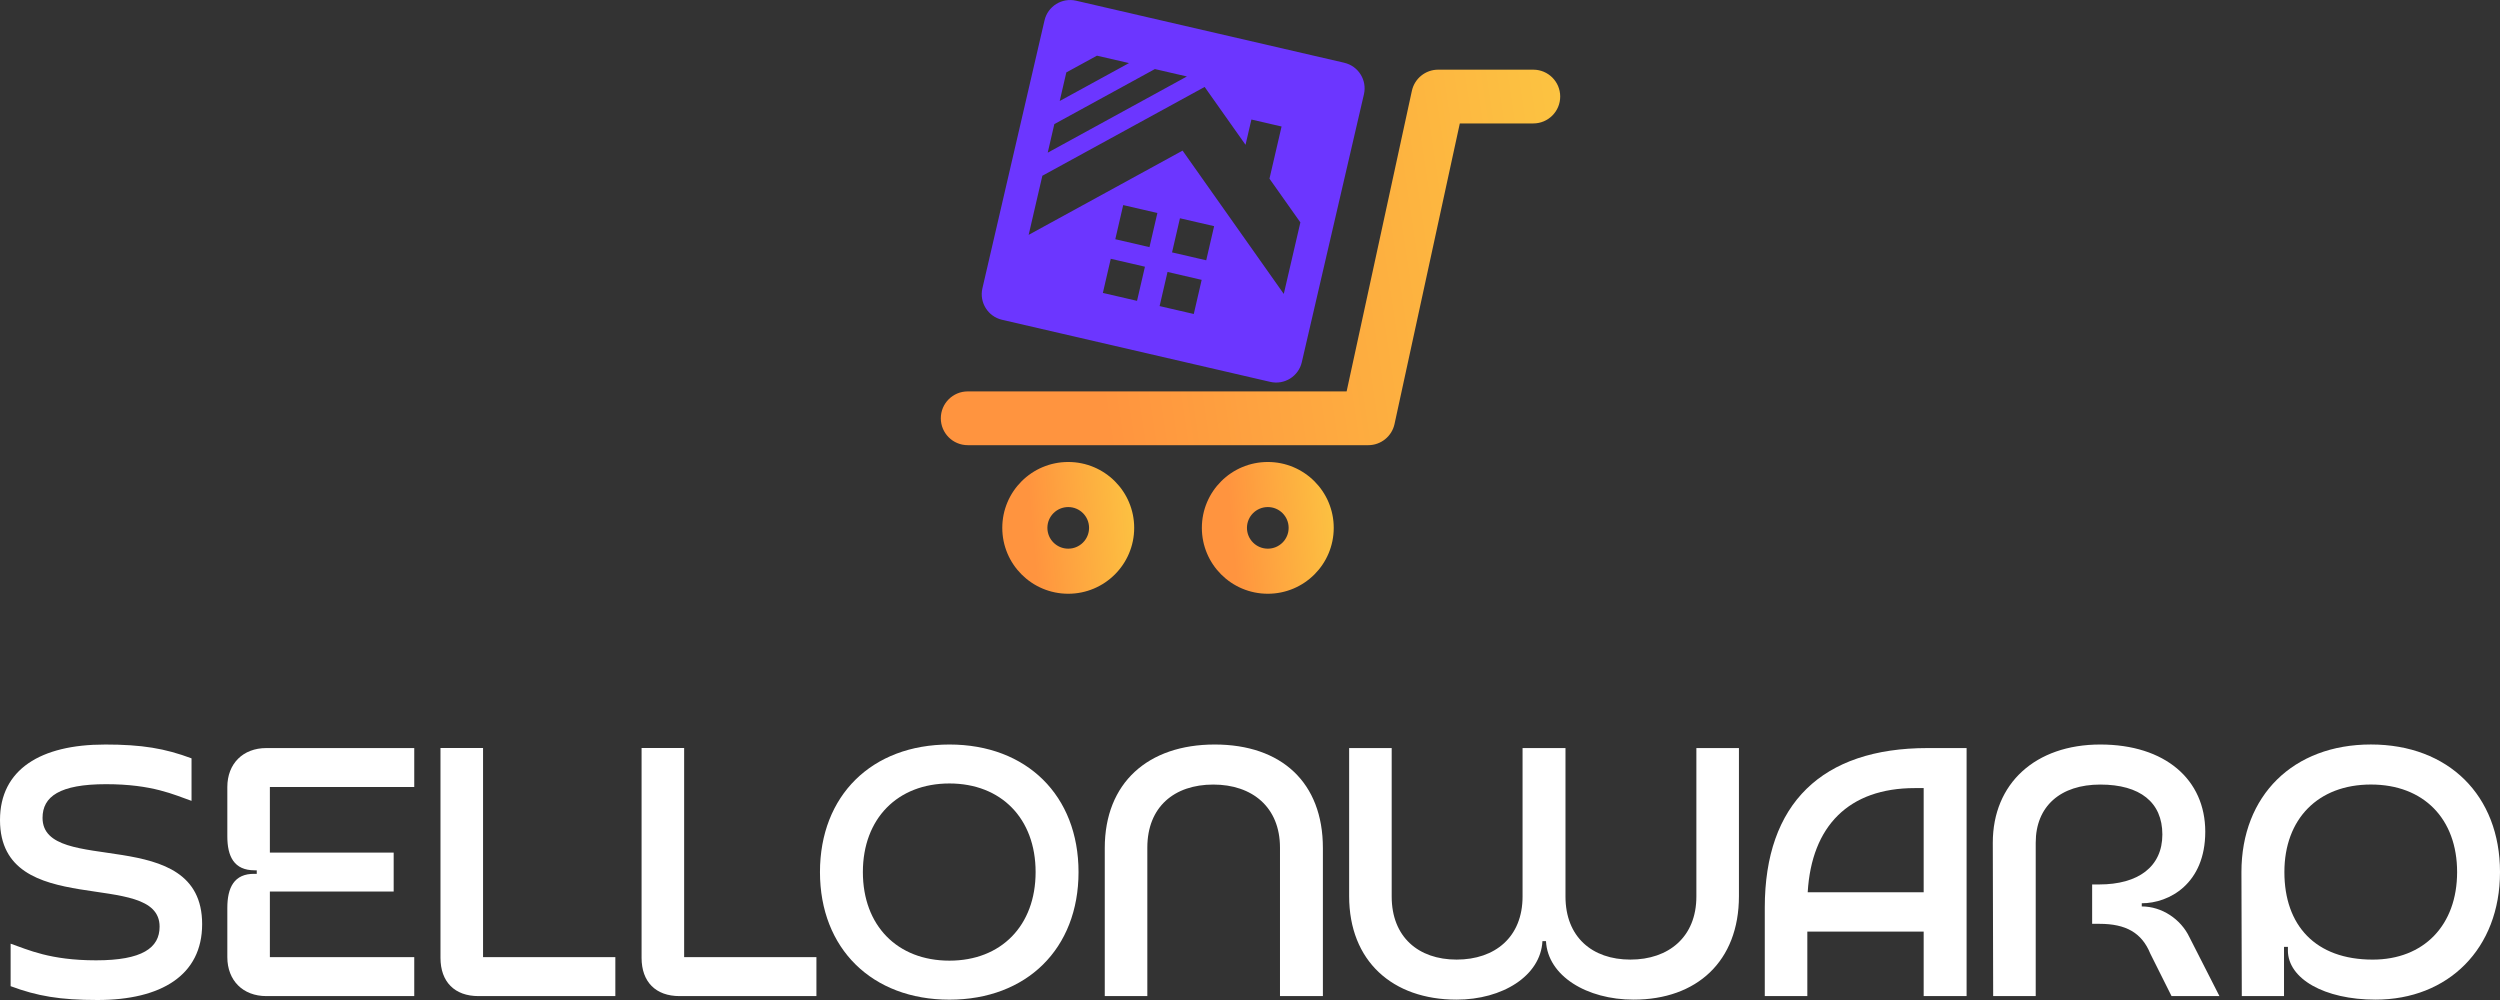 <?xml version="1.0" encoding="UTF-8"?> <svg xmlns="http://www.w3.org/2000/svg" width="160" height="64" viewBox="0 0 160 64" fill="none"><rect x="0" y="0" width="160" height="64" fill="#333333" stroke="none"/><g clip-path="url(#clip0_2010_198)"><path d="M6.696 47.649C9.102 47.649 10.555 47.899 12.258 48.534V51.255C11.146 50.869 9.761 50.188 6.787 50.188C3.814 50.188 2.723 50.982 2.723 52.342C2.723 56.129 12.937 52.636 12.937 59.146C12.937 62.413 10.326 64 6.241 64C3.835 64 2.383 63.75 0.68 63.115V60.395C1.792 60.78 3.2 61.461 6.15 61.461C9.1 61.461 10.214 60.667 10.214 59.307C10.214 55.52 0 58.99 0 52.481C0 49.238 2.611 47.651 6.696 47.651V47.649Z" fill="white"></path><path d="M25.195 57.06H17.272V61.256H26.512V63.75H17.046C15.549 63.75 14.549 62.752 14.549 61.256V58.103C14.549 56.811 14.981 55.903 16.296 55.926H16.432V55.7H16.296C14.979 55.7 14.549 54.815 14.549 53.523V50.37C14.549 48.874 15.549 47.876 17.046 47.876H26.512V50.37H17.272V54.566H25.195V57.06Z" fill="white"></path><path d="M30.915 61.256H39.382V63.75H30.62C29.1 63.75 28.191 62.843 28.191 61.3V47.874H30.915V61.254V61.256Z" fill="white"></path><path d="M43.785 61.256H52.251V63.75H43.49C41.969 63.75 41.061 62.843 41.061 61.3V47.874H43.785V61.254V61.256Z" fill="white"></path><path d="M60.763 47.649C65.712 47.649 69.026 50.916 69.026 55.814C69.026 60.712 65.712 63.979 60.763 63.979C55.813 63.979 52.478 60.712 52.478 55.814C52.478 50.916 55.792 47.649 60.763 47.649ZM60.763 61.482C64.077 61.482 66.279 59.237 66.279 55.812C66.279 52.387 64.077 50.142 60.763 50.142C57.448 50.142 55.224 52.387 55.224 55.812C55.224 59.237 57.427 61.482 60.763 61.482Z" fill="white"></path><path d="M73.429 63.75H70.705V54.272C70.705 50.099 73.475 47.649 77.742 47.649C82.01 47.649 84.665 50.076 84.665 54.272V63.75H81.919V54.248C81.919 51.663 80.148 50.212 77.651 50.212C75.154 50.212 73.429 51.64 73.429 54.248V63.75Z" fill="white"></path><path d="M93.221 61.414C95.695 61.414 97.444 59.963 97.444 57.378V47.876H100.191V57.378C100.191 59.963 101.893 61.414 104.345 61.414C106.798 61.414 108.568 59.963 108.568 57.378V47.876H111.292V57.354C111.292 61.527 108.589 63.977 104.551 63.977C101.554 63.977 99.057 62.458 98.943 60.234H98.716C98.602 62.456 96.152 63.977 93.223 63.977C89.115 63.977 86.345 61.505 86.345 57.354V47.876H89.068V57.378C89.068 59.963 90.771 61.414 93.223 61.414H93.221Z" fill="white"></path><path d="M125.862 63.75H123.115V59.623H115.669V63.75H112.946V58.08C112.946 51.435 116.601 47.876 123.365 47.876H125.862V63.75ZM123.115 57.105V50.438H122.548C118.325 50.438 115.942 52.865 115.693 57.105H123.115Z" fill="white"></path><path d="M133.897 59.123V56.605H134.35C136.847 56.605 138.391 55.471 138.391 53.408C138.391 51.346 136.961 50.212 134.418 50.212C131.874 50.212 130.286 51.595 130.286 53.931V63.75H127.563L127.539 53.931C127.539 50.144 130.263 47.649 134.418 47.649C138.573 47.649 141.137 49.894 141.137 53.229C141.137 56.563 138.823 57.809 137.073 57.809V58.012C138.367 58.012 139.57 58.829 140.115 59.963L142.044 63.75H138.979L137.618 61.029C137.073 59.692 136.051 59.125 134.371 59.125H133.895L133.897 59.123Z" fill="white"></path><path d="M146.427 60.824V60.598H146.177V63.75H143.475L143.452 55.812C143.452 50.914 146.766 47.647 151.737 47.647C156.707 47.647 160 50.914 160 55.812C160 60.71 156.686 63.977 152.033 63.977C148.763 63.977 146.425 62.64 146.425 60.824H146.427ZM151.853 61.415C155.123 61.415 157.255 59.214 157.255 55.812C157.255 52.41 155.121 50.21 151.739 50.21C148.357 50.21 146.201 52.41 146.201 55.812C146.201 59.214 148.176 61.415 151.853 61.415Z" fill="white"></path><path d="M86.033 4.016L68.869 0.045C67.964 -0.164 67.06 0.399 66.85 1.302L62.874 18.451C62.665 19.354 63.228 20.258 64.133 20.467L81.297 24.44C82.201 24.649 83.106 24.086 83.315 23.182L87.292 6.034C87.501 5.13 86.937 4.227 86.033 4.018V4.016ZM68.245 4.635L70.205 3.563L72.257 4.037L67.821 6.464L68.245 4.635ZM67.478 7.942L73.913 4.42L75.962 4.894L67.054 9.771L67.478 7.942ZM72.77 19.254L70.583 18.747L71.089 16.562L73.276 17.069L72.77 19.254ZM73.566 15.817L71.379 15.31L71.885 13.125L74.072 13.632L73.566 15.817ZM76.402 20.095L74.215 19.59L74.721 17.405L76.907 17.911L76.402 20.095ZM77.198 16.659L75.011 16.153L75.517 13.969L77.704 14.474L77.198 16.659ZM82.161 18.81L75.685 9.639C70.374 12.546 74.759 10.146 65.834 15.031L66.711 11.248L77.097 5.564L79.714 9.268L80.09 7.65L82.021 8.097L81.246 11.435L83.224 14.234L82.163 18.808L82.161 18.81Z" fill="#6C36FF"></path><path d="M68.367 29.567C66.037 29.567 64.146 31.453 64.146 33.783C64.146 36.113 66.037 38 68.367 38C70.697 38 72.588 36.111 72.588 33.783C72.588 31.455 70.699 29.567 68.367 29.567ZM68.367 35.115C67.631 35.115 67.033 34.519 67.033 33.783C67.033 33.048 67.629 32.452 68.367 32.452C69.105 32.452 69.7 33.048 69.7 33.783C69.7 34.519 69.103 35.115 68.367 35.115Z" fill="url(#paint0_linear_2010_198)"></path><path d="M81.14 29.567C78.81 29.567 76.919 31.453 76.919 33.783C76.919 36.113 78.81 38 81.14 38C83.47 38 85.359 36.111 85.359 33.783C85.359 31.455 83.47 29.567 81.14 29.567ZM81.14 35.115C80.404 35.115 79.805 34.519 79.805 33.783C79.805 33.048 80.402 32.452 81.14 32.452C81.878 32.452 82.473 33.048 82.473 33.783C82.473 34.519 81.876 35.115 81.14 35.115Z" fill="url(#paint1_linear_2010_198)"></path><path d="M87.573 28.491H61.934C60.983 28.491 60.212 27.72 60.212 26.77C60.212 25.82 60.983 25.05 61.934 25.05H86.184L90.36 5.813C90.533 5.022 91.232 4.459 92.041 4.459H98.132C99.083 4.459 99.853 5.229 99.853 6.179C99.853 7.129 99.083 7.9 98.132 7.9H93.428L89.25 27.136C89.078 27.927 88.379 28.491 87.569 28.491H87.573Z" fill="url(#paint2_linear_2010_198)"></path></g><defs><linearGradient id="paint0_linear_2010_198" x1="64.146" y1="34.454" x2="73.039" y2="33.642" gradientUnits="userSpaceOnUse"><stop offset="0.219" stop-color="#FF943F"></stop><stop offset="1" stop-color="#FCC441"></stop></linearGradient><linearGradient id="paint1_linear_2010_198" x1="76.919" y1="34.454" x2="85.81" y2="33.643" gradientUnits="userSpaceOnUse"><stop offset="0.219" stop-color="#FF943F"></stop><stop offset="1" stop-color="#FCC441"></stop></linearGradient><linearGradient id="paint2_linear_2010_198" x1="60.212" y1="18.386" x2="101.388" y2="12.192" gradientUnits="userSpaceOnUse"><stop offset="0.219" stop-color="#FF943F"></stop><stop offset="1" stop-color="#FCC441"></stop></linearGradient><clipPath id="clip0_2010_198"><rect width="160" height="64" fill="white"></rect></clipPath></defs></svg> 